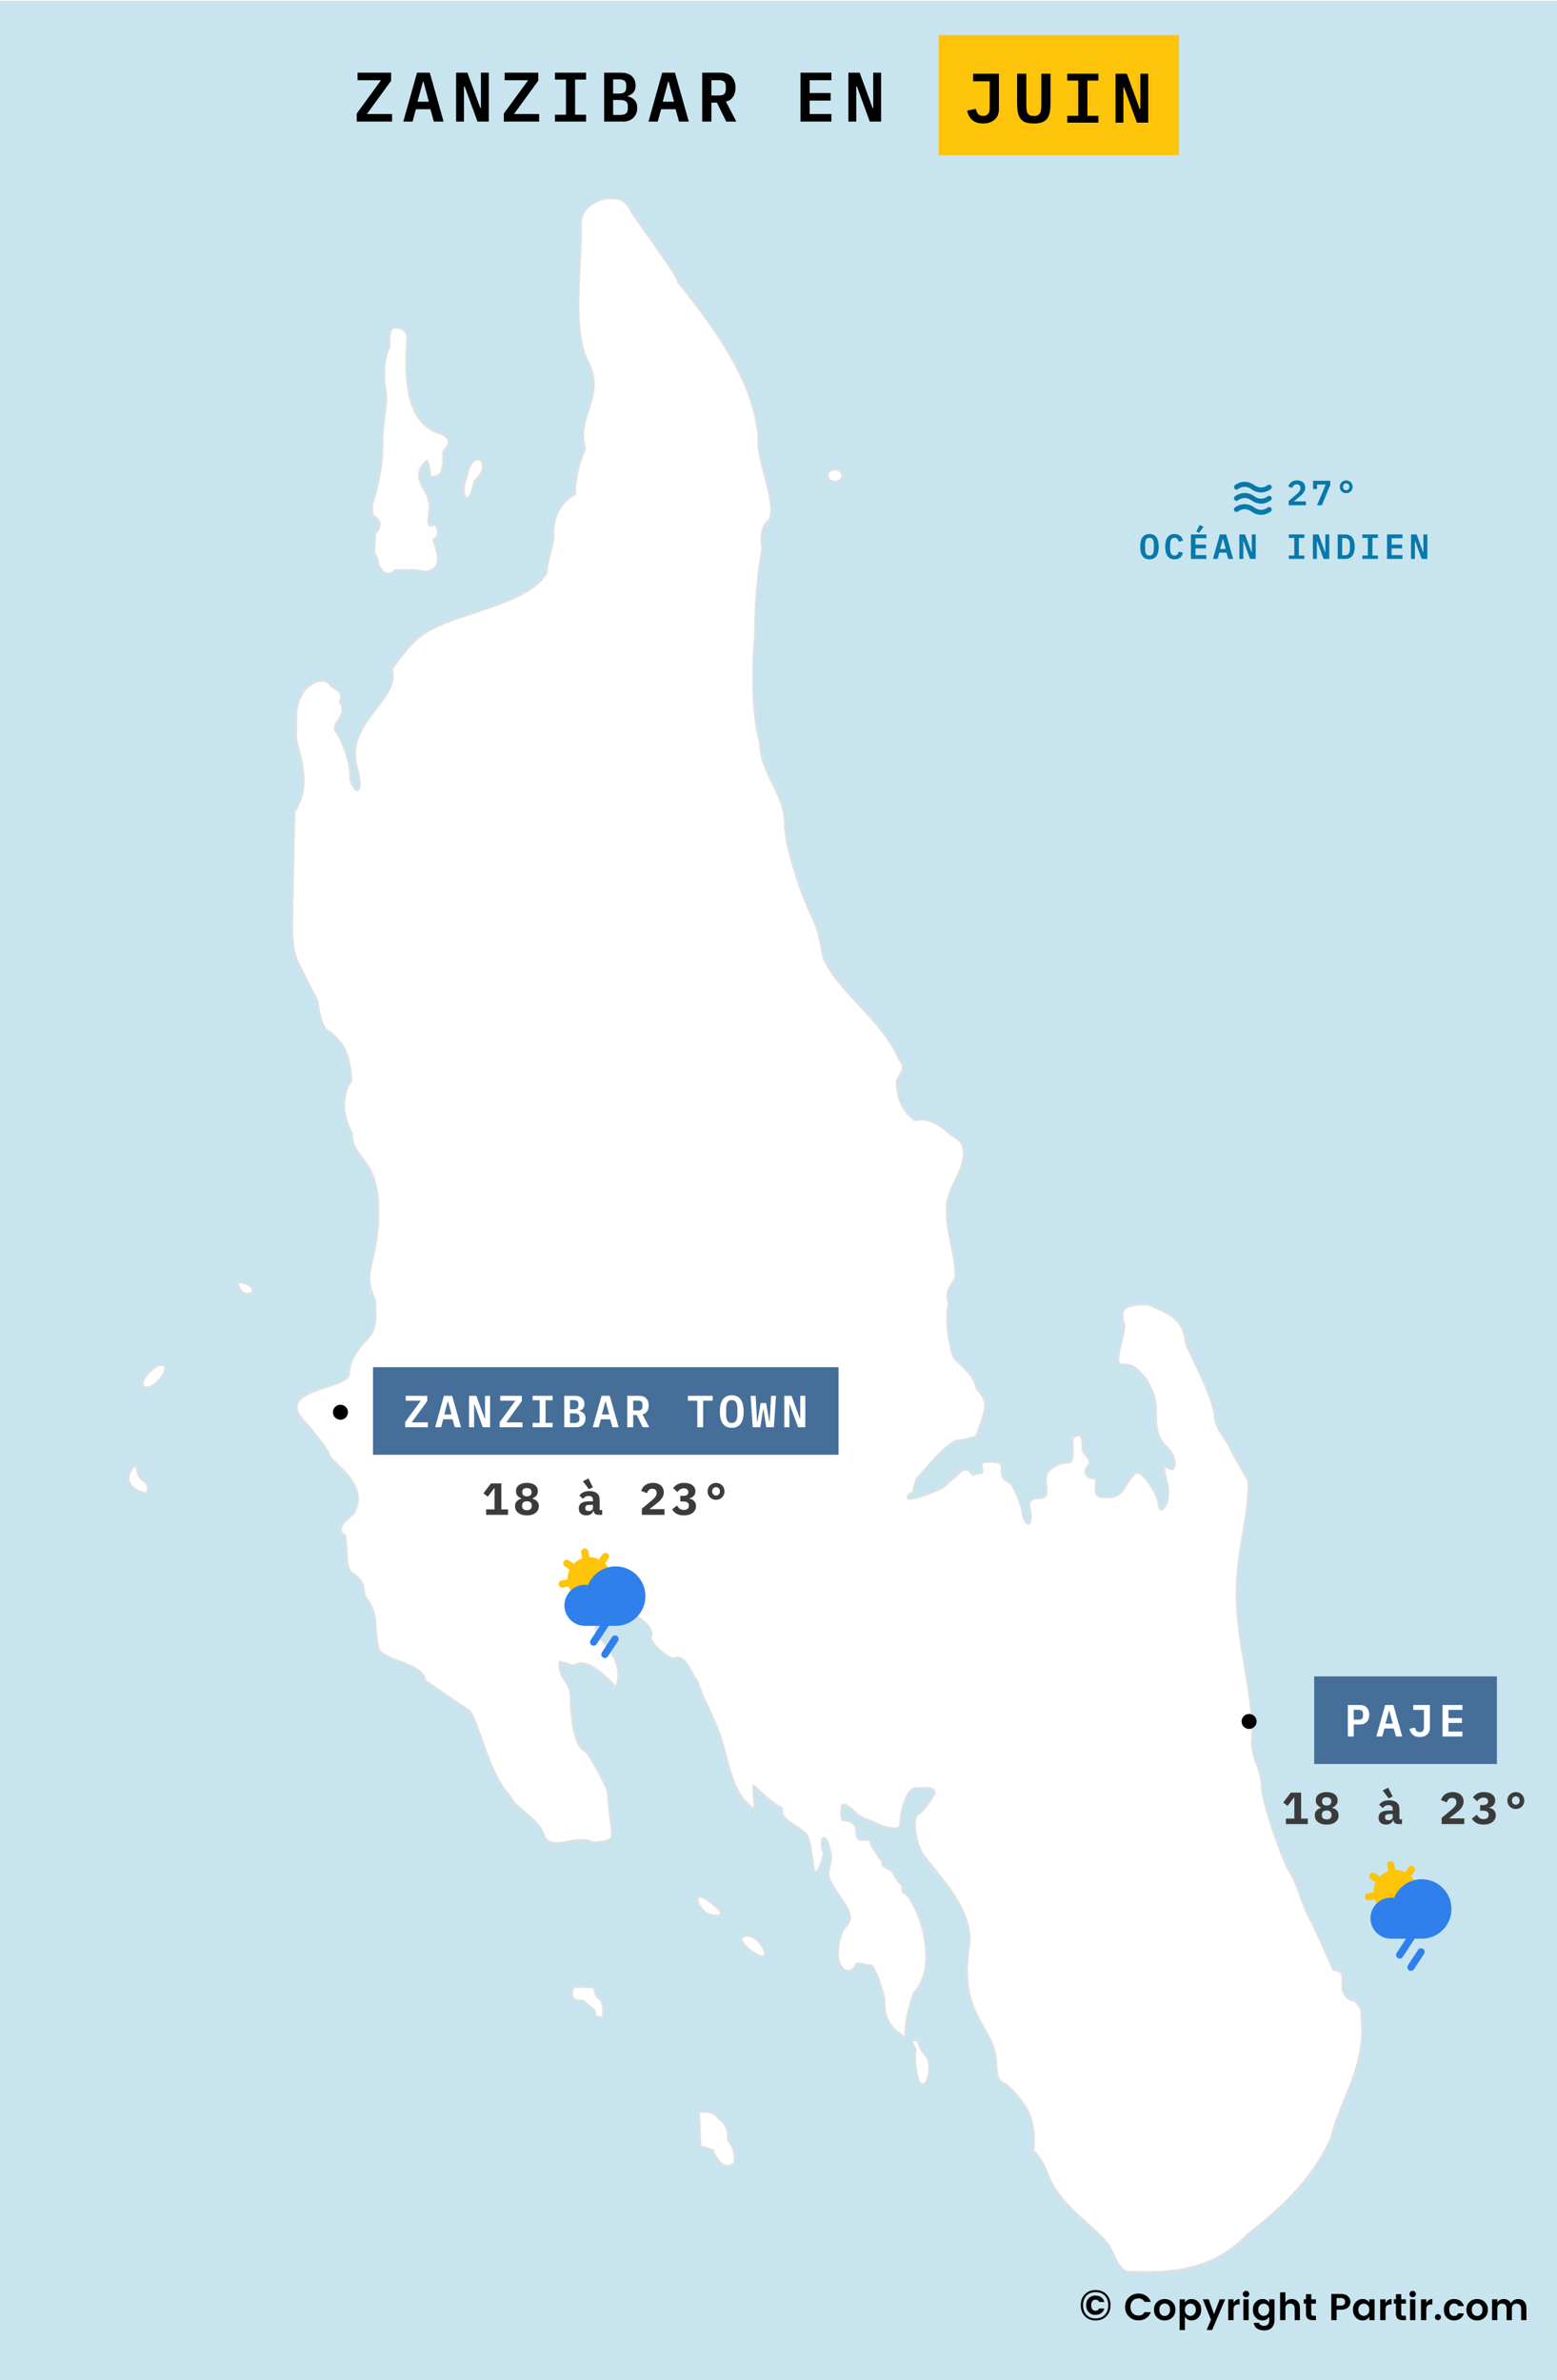 <svg width="622" height="951" viewBox="0 0 622 951" fill="none" xmlns="http://www.w3.org/2000/svg">
<rect x="0" y="0" width="622" height="951" fill="#333333" stroke="none"/>
<g clip-path="url(#clip0_3685_23368)">
<rect width="622" height="951" fill="white"/>
<g clip-path="url(#clip1_3685_23368)">
<path fill-rule="evenodd" clip-rule="evenodd" d="M-11 0.323H622V970.677H-11V0.323Z" fill="#C8E5EF"/>
<path fill-rule="evenodd" clip-rule="evenodd" d="M301.545 254.463C301.703 243.639 302.178 230.229 304.551 219.566C303.76 214.88 303.918 210.356 307.242 207.771C310.407 201.47 302.969 185.152 302.969 177.236C302.969 154.294 284.454 129.574 271.002 112.933C271.002 110.187 253.12 86.921 251.221 82.882C247.898 75.612 231.44 79.813 232.073 89.668C232.706 102.916 228.117 131.513 234.763 144.115C242.359 158.656 229.857 166.249 233.814 179.175C233.181 180.952 229.541 188.707 229.857 197.431C228.433 198.401 220.204 202.117 221.154 215.688C219.888 221.02 218.463 225.22 218.463 228.775C210.551 242.669 178.584 244.77 166.874 255.11C163.392 258.179 159.911 262.542 156.588 267.389C160.227 279.183 137.756 288.715 142.503 306.164C145.668 317.473 142.029 318.12 139.971 311.657C140.13 303.902 136.173 294.693 133.8 291.946C133.008 287.584 139.18 286.13 135.699 280.475C137.598 276.759 134.274 275.628 132.217 274.174C129.527 268.681 118.608 274.013 118.449 285.322L118.291 295.178C120.348 303.741 124.305 314.565 117.658 324.259L116.867 361.904C116.867 368.851 116.234 375.798 118.133 382.099C118.924 385.007 126.995 399.71 126.995 400.356C126.995 402.618 128.894 411.988 131.426 411.988C137.756 416.674 139.813 421.844 140.446 431.861C136.965 436.385 136.015 444.624 140.604 452.703C140.604 463.689 151.207 462.235 151.207 483.561C151.207 505.372 144.086 507.311 149.941 519.429C149.941 525.73 151.049 530.576 146.618 535.1C143.136 538.655 139.497 543.663 139.497 548.833C139.497 554.973 110.537 554.811 120.665 566.767C122.88 569.19 130.635 578.238 131.426 580.984C132.534 585.024 147.726 592.456 141.554 604.411C141.396 605.219 132.534 610.389 138.072 613.62L138.705 623.476C139.022 626.384 139.338 627.676 141.396 628.969C147.251 632.847 144.086 636.563 146.934 639.309C148.2 640.602 149.941 645.287 149.941 647.226C149.941 649.811 150.732 657.081 151.207 658.535C152.79 663.544 169.248 664.352 169.881 671.46L187.13 683.255C191.086 686.001 194.251 707.166 203.746 717.668C205.803 722.353 215.298 726.877 217.197 732.855C219.888 740.771 230.649 732.37 236.662 736.086C241.093 735.924 244.416 735.278 244.416 733.501C244.416 728.816 242.834 721.545 242.834 716.214C242.834 714.921 235.554 700.542 233.339 699.411C229.066 697.149 227.958 684.224 227.958 678.246C227.958 671.622 223.369 671.622 223.369 664.352C223.369 662.736 228.433 666.29 229.857 665.159C235.08 661.443 246.315 674.045 245.366 673.561C245.208 676.146 252.012 666.775 239.036 654.011C237.295 652.396 238.245 649.326 237.928 646.741C244.416 646.256 249.164 645.933 249.639 642.864C249.639 643.025 262.773 649.165 259.925 654.496C262.457 659.666 267.204 661.928 268.787 662.736C274.009 659.828 276.699 670.168 278.44 671.299C280.972 679.377 284.928 685.032 287.935 694.241C290.942 703.288 292.208 713.952 297.905 719.768C303.127 725.1 300.912 722.353 300.912 713.467C300.595 712.498 307.558 720.091 312.464 722.353C311.989 727.846 316.737 727.523 322.275 733.016C325.282 737.217 324.016 759.028 329.08 740.61C326.39 732.855 330.663 730.916 332.087 741.902C332.087 744.487 330.188 748.365 331.454 750.95C336.043 760.321 343.639 765.168 336.993 770.661C330.663 786.171 339.683 791.179 342.057 784.555C344.43 784.232 345.063 785.04 347.754 785.201C348.703 784.717 351.71 791.179 353.451 799.096C352.818 804.589 355.35 810.082 359.622 812.506C361.363 814.283 361.68 814.606 361.68 812.506C361.68 806.851 363.262 801.519 365.003 796.188C371.966 789.725 371.808 772.438 363.42 758.705C363.42 758.22 361.68 756.605 361.205 756.443C359.622 755.635 361.205 753.212 359.622 752.566C358.04 751.758 357.09 747.88 355.508 747.072C354.558 746.588 352.343 745.78 352.343 744.487C352.343 743.356 351.552 742.872 350.919 741.902C349.969 739.802 347.912 738.186 347.437 735.117C343.956 735.117 342.057 736.086 342.057 732.047C342.057 728.654 339.841 727.362 336.993 727.362C335.568 727.362 336.201 722.676 336.201 722.191C336.201 718.799 341.265 723.646 341.582 723.969C344.114 726.554 346.646 726.877 349.653 728.331C350.76 728.816 359.622 732.855 359.622 728.654C359.622 724.292 361.996 714.436 365.794 714.436C367.535 714.436 374.814 713.305 373.074 717.183C372.282 718.799 368.326 724.292 366.744 724.938C364.212 726.231 366.269 736.732 367.377 737.863C367.377 742.71 389.848 760.159 387.158 777.608C382.885 805.074 396.653 809.113 397.919 823.007C398.394 827.208 397.761 831.893 401.875 832.701C408.996 839.164 414.535 846.434 412.794 859.198C416.276 862.591 417.7 866.468 419.124 870.023C423.872 881.171 435.899 888.602 442.071 895.873C445.077 899.427 446.502 907.505 451.091 907.667C463.434 907.99 483.057 908.96 498.249 892.803C511.384 882.625 524.361 870.83 531.798 854.028C534.489 841.426 544.3 827.693 544.142 810.729C544.142 808.79 543.825 806.205 543.825 803.943C543.825 802.65 541.926 799.904 540.977 799.419C538.445 799.419 536.229 796.511 536.229 794.249C536.229 792.633 536.546 789.725 535.913 788.433C535.596 787.786 533.697 787.14 532.748 787.14C532.431 787.14 524.994 769.53 523.411 766.945C520.246 761.775 518.347 752.727 515.499 748.526C512.017 743.033 503.946 719.445 503.946 713.305C503.946 706.035 499.041 701.834 500.307 693.756C500.307 673.722 493.977 656.92 493.977 636.724C493.977 618.952 498.724 608.289 498.724 592.132C499.041 592.132 492.711 581.469 491.445 578.723C489.229 574.037 485.115 570.644 485.115 564.505C482.583 553.842 476.727 544.309 473.721 536.716C472.771 526.699 467.074 524.922 458.687 521.206C449.983 521.206 446.818 522.337 449.192 529.284C449.983 531.384 444.444 545.117 447.926 545.117C453.306 545.117 453.939 546.733 456.788 549.641C459.003 551.903 461.852 558.366 461.852 562.243C461.852 570.967 461.852 573.876 466.758 578.723C470.397 582.439 470.081 588.74 466.758 586.639C463.751 584.7 465.808 589.224 465.808 590.517L466.441 593.102C468.024 601.503 462.801 606.673 462.801 600.534C462.801 598.272 456.155 585.993 453.306 588.901C448.242 594.071 449.508 598.272 441.912 598.272C436.532 598.272 437.798 596.333 437.798 590.84C434 590.84 432.101 588.255 434.633 585.67C436.848 583.408 432.417 580.984 432.417 579.046C432.417 578.076 432.417 573.553 431.468 573.553C427.353 573.553 428.619 576.138 428.619 579.046C428.619 586.962 426.72 583.085 422.289 585.347C415.959 588.578 418.175 591.486 418.175 595.687C418.175 599.887 415.01 597.949 412.794 598.918C409.946 600.211 411.845 602.149 411.845 606.027C411.845 611.843 408.363 607.643 408.363 603.765C408.363 602.472 404.882 593.102 403.299 592.456C396.178 588.901 404.565 584.054 395.545 584.054C389.215 584.054 393.963 586.639 392.064 588.578C392.064 588.578 389.215 588.901 388.899 589.224C388.266 589.87 386.683 585.024 383.518 588.255C381.936 589.87 378.771 592.456 377.505 593.748C375.922 595.364 362.629 600.211 362.629 598.595C362.629 595.687 364.845 597.302 364.845 595.364C364.845 594.717 366.111 590.84 366.111 590.84C369.276 587.609 378.771 575.491 382.885 575.491C384.151 575.491 388.266 574.522 389.848 573.876C394.912 560.951 394.437 559.82 389.848 554.488C389.532 550.61 386.208 547.541 381.303 542.855C379.245 539.624 377.188 525.083 379.087 521.044C377.03 515.874 380.353 513.289 381.619 510.381C381.936 501.657 378.138 493.417 378.138 483.077C378.138 474.514 384.942 469.021 384.942 460.458C384.942 455.449 381.619 454.964 378.612 452.379C374.814 448.987 369.75 446.24 365.794 447.694C361.205 445.109 358.198 439.293 358.198 431.861C359.622 428.791 362.313 426.691 359.148 423.298C353.134 408.111 333.828 395.347 328.764 382.261C327.498 375.637 327.339 372.567 324.174 365.781C320.218 357.864 313.572 338.477 313.572 329.429C313.572 316.827 303.602 309.234 303.602 296.632C301.545 290.492 299.804 274.821 301.545 254.463Z" fill="white" stroke="#E0E0E0" stroke-width="0.7"/>
<path fill-rule="evenodd" clip-rule="evenodd" d="M279.23 843.849C279.547 848.373 279.705 852.897 279.863 857.42C281.604 857.905 283.345 858.551 284.927 859.036C285.244 860.652 286.193 862.267 287.934 864.045C289.675 865.822 291.574 865.822 293.315 864.045C293.948 860.975 292.998 857.905 290.624 854.835C291.257 851.604 290.15 848.858 287.143 846.434C284.927 843.688 282.237 843.526 279.23 843.849Z" fill="white" stroke="#E0E0E0" stroke-width="0.7"/>
<path fill-rule="evenodd" clip-rule="evenodd" d="M235.078 801.196C235.236 801.196 237.452 803.135 237.452 803.135C237.452 803.943 237.926 803.943 237.926 805.074C237.926 805.558 239.351 805.882 239.825 805.882C240.933 805.882 240.933 805.882 240.933 804.751C240.933 803.943 240.933 801.196 240.617 800.873C240.458 800.55 240.458 799.742 240.142 799.419C239.034 798.45 237.452 796.995 237.452 794.734C237.452 793.926 234.445 793.926 233.337 793.926C232.388 793.926 230.647 793.926 229.697 793.926C228.273 793.926 228.273 798.611 229.381 798.611L230.489 799.257C230.647 799.257 232.388 799.257 232.546 799.257C233.179 799.419 234.287 800.065 235.078 801.196Z" fill="white" stroke="#E0E0E0" stroke-width="0.7"/>
<path fill-rule="evenodd" clip-rule="evenodd" d="M296.324 774.377C300.913 770.499 307.243 780.354 305.186 781.324C303.92 783.101 295.216 776.315 296.324 774.377Z" fill="white" stroke="#E0E0E0" stroke-width="0.7"/>
<path fill-rule="evenodd" clip-rule="evenodd" d="M287.933 764.521C287.616 765.814 283.66 765.491 281.445 763.714C279.387 761.775 278.121 759.513 279.071 758.059C280.337 756.443 288.882 763.875 287.933 764.521Z" fill="white" stroke="#E0E0E0" stroke-width="0.7"/>
<path fill-rule="evenodd" clip-rule="evenodd" d="M162.602 136.522C160.703 164.149 167.982 171.096 177.003 173.681C180.484 175.943 179.06 178.205 177.003 180.305C177.477 190.161 174.945 190.807 171.939 190.322C171.78 187.414 171.306 185.314 170.514 184.021C166.558 187.253 166.4 191.292 169.723 196.139C171.622 199.532 172.097 203.086 171.147 206.479C170.673 210.033 171.622 211.003 173.996 209.387C174.629 211.487 176.211 213.588 173.046 215.688C173.363 216.657 173.679 217.627 173.996 218.596C176.37 226.028 173.521 227.644 170.04 228.452C167.982 228.128 165.767 227.482 163.551 227.805C161.652 227.805 159.753 227.805 157.854 227.805C154.689 230.713 152.79 228.452 151.05 225.543C151.208 224.089 150.733 222.635 149.625 221.181C149.625 218.435 149.784 215.688 149.942 213.103C152.632 210.356 152.316 208.094 149.151 205.994C148.518 204.055 148.518 202.117 149.151 200.178C151.841 191.615 153.107 183.052 152.79 174.489C153.107 171.743 153.265 168.996 153.582 166.411C154.531 160.756 154.531 156.232 153.582 152.84C153.265 147.185 153.74 142.176 155.639 138.783C155.639 137.329 155.639 135.875 155.639 134.421C156.114 132.644 155.955 130.382 158.646 131.028C162.602 131.513 162.76 133.937 162.602 136.522Z" fill="white" stroke="#E0E0E0" stroke-width="0.7"/>
<path fill-rule="evenodd" clip-rule="evenodd" d="M367.06 831.409C368.168 833.347 369.276 833.186 370.383 831.086C371.491 828.016 371.491 825.108 370.383 822.038C368.326 819.938 367.06 817.676 366.744 815.575C364.053 814.283 363.737 815.252 365.794 818.645C365.319 822.846 365.794 827.208 367.06 831.409Z" fill="white" stroke="#E0E0E0" stroke-width="0.7"/>
<path fill-rule="evenodd" clip-rule="evenodd" d="M65.434 545.602C67.966 547.379 60.212 556.75 57.205 553.68C55.781 551.257 62.586 544.148 65.434 545.602Z" fill="white" stroke="#E0E0E0" stroke-width="0.7"/>
<path fill-rule="evenodd" clip-rule="evenodd" d="M58.472 596.656C59.738 594.717 59.105 592.779 56.415 591.001C55.307 590.194 54.674 588.416 54.516 585.347C50.401 587.932 49.136 594.717 58.472 596.656Z" fill="white" stroke="#E0E0E0" stroke-width="0.7"/>
<path fill-rule="evenodd" clip-rule="evenodd" d="M100.883 516.359C97.876 517.651 95.819 516.359 95.027 512.32C98.984 512.643 101.041 513.935 100.883 516.359Z" fill="white" stroke="#E0E0E0" stroke-width="0.7"/>
<path fill-rule="evenodd" clip-rule="evenodd" d="M186.495 190.807C185.07 193.554 184.912 196.3 186.02 199.208C186.969 198.562 187.761 199.693 189.66 191.938C192.825 189.192 193.616 186.606 192.033 183.86C189.343 182.891 187.444 185.152 186.495 190.807Z" fill="white" stroke="#E0E0E0" stroke-width="0.7"/>
<path d="M333.513 192.423C335.086 192.423 336.361 191.338 336.361 189.999C336.361 188.661 335.086 187.576 333.513 187.576C331.939 187.576 330.664 188.661 330.664 189.999C330.664 191.338 331.939 192.423 333.513 192.423Z" fill="white" stroke="#E0E0E0" stroke-width="0.7"/>
<path d="M437.698 914.964C439.466 914.964 440.9 915.531 441.999 916.664C443.098 917.797 443.648 919.259 443.648 921.05C443.648 922.829 443.093 924.291 441.982 925.436C440.883 926.569 439.455 927.136 437.698 927.136C435.941 927.136 434.508 926.569 433.397 925.436C432.298 924.291 431.748 922.829 431.748 921.05C431.748 919.259 432.298 917.797 433.397 916.664C434.508 915.531 435.941 914.964 437.698 914.964ZM437.698 915.814C436.157 915.814 434.933 916.29 434.026 917.242C433.131 918.183 432.683 919.452 432.683 921.05C432.683 922.637 433.131 923.912 434.026 924.875C434.933 925.827 436.157 926.303 437.698 926.303C439.239 926.303 440.463 925.827 441.37 924.875C442.277 923.912 442.73 922.637 442.73 921.05C442.73 919.452 442.277 918.183 441.37 917.242C440.463 916.29 439.239 915.814 437.698 915.814ZM441.166 922.359C440.951 923.13 440.526 923.747 439.891 924.212C439.268 924.677 438.463 924.909 437.477 924.909C436.502 924.909 435.664 924.558 434.961 923.855C434.258 923.141 433.907 922.2 433.907 921.033C433.907 919.866 434.253 918.931 434.944 918.228C435.647 917.525 436.491 917.174 437.477 917.174C438.474 917.174 439.285 917.401 439.908 917.854C440.531 918.296 440.951 918.919 441.166 919.724H439.075C438.848 919.123 438.367 918.823 437.63 918.823C437.097 918.823 436.678 919.021 436.372 919.418C436.066 919.803 435.913 920.342 435.913 921.033C435.913 921.724 436.066 922.268 436.372 922.665C436.678 923.062 437.097 923.26 437.63 923.26C438.321 923.26 438.803 922.96 439.075 922.359H441.166ZM450.996 925.575C449.966 924.565 449.451 923.285 449.451 921.735C449.451 920.185 449.966 918.905 450.996 917.895C452.036 916.885 453.306 916.38 454.806 916.38C455.946 916.38 456.956 916.67 457.836 917.25C458.726 917.83 459.361 918.645 459.741 919.695H457.206C456.736 918.775 455.936 918.315 454.806 918.315C453.856 918.315 453.081 918.63 452.481 919.26C451.891 919.88 451.596 920.71 451.596 921.75C451.596 922.78 451.891 923.61 452.481 924.24C453.081 924.86 453.856 925.17 454.806 925.17C455.926 925.17 456.726 924.71 457.206 923.79H459.741C459.361 924.84 458.726 925.655 457.836 926.235C456.956 926.805 455.946 927.09 454.806 927.09C453.296 927.09 452.026 926.585 450.996 925.575ZM465.254 925.335C465.844 925.335 466.349 925.12 466.769 924.69C467.199 924.25 467.414 923.635 467.414 922.845C467.414 922.045 467.204 921.43 466.784 921C466.364 920.57 465.854 920.355 465.254 920.355C464.664 920.355 464.164 920.57 463.754 921C463.344 921.43 463.139 922.045 463.139 922.845C463.139 923.645 463.344 924.26 463.754 924.69C464.164 925.12 464.664 925.335 465.254 925.335ZM462.209 925.935C461.399 925.145 460.994 924.11 460.994 922.83C460.994 921.55 461.404 920.52 462.224 919.74C463.044 918.96 464.059 918.57 465.269 918.57C466.489 918.57 467.509 918.96 468.329 919.74C469.149 920.52 469.559 921.55 469.559 922.83C469.559 924.11 469.144 925.145 468.314 925.935C467.494 926.725 466.474 927.12 465.254 927.12C464.034 927.12 463.019 926.725 462.209 925.935ZM477.067 924.63C477.507 924.19 477.727 923.59 477.727 922.83C477.727 922.07 477.507 921.475 477.067 921.045C476.637 920.615 476.127 920.4 475.537 920.4C474.947 920.4 474.432 920.62 473.992 921.06C473.562 921.49 473.347 922.085 473.347 922.845C473.347 923.605 473.562 924.205 473.992 924.645C474.432 925.075 474.947 925.29 475.537 925.29C476.127 925.29 476.637 925.07 477.067 924.63ZM473.347 919.98C473.937 919.04 474.802 918.57 475.942 918.57C477.082 918.57 478.022 918.97 478.762 919.77C479.502 920.56 479.872 921.585 479.872 922.845C479.872 924.095 479.502 925.12 478.762 925.92C478.022 926.72 477.087 927.12 475.957 927.12C474.837 927.12 473.967 926.615 473.347 925.605V930.96H471.232V918.69H473.347V919.98ZM483.765 926.85L480.51 918.69H482.88L484.995 924.6L487.23 918.69H489.435L484.245 930.93H482.04L483.765 926.85ZM492.786 918.69V920.16C493.346 919.1 494.156 918.57 495.216 918.57V920.73H494.691C494.061 920.73 493.586 920.89 493.266 921.21C492.946 921.52 492.786 922.06 492.786 922.83V927H490.671V918.69H492.786ZM499.061 916.575C499.061 916.935 498.936 917.24 498.686 917.49C498.436 917.74 498.131 917.865 497.771 917.865C497.421 917.865 497.121 917.74 496.871 917.49C496.621 917.24 496.496 916.935 496.496 916.575C496.496 916.215 496.621 915.91 496.871 915.66C497.121 915.41 497.421 915.285 497.771 915.285C498.131 915.285 498.436 915.41 498.686 915.66C498.936 915.91 499.061 916.215 499.061 916.575ZM496.721 927V918.69H498.836V927H496.721ZM501.611 925.92C500.871 925.11 500.501 924.08 500.501 922.83C500.501 921.58 500.871 920.56 501.611 919.77C502.351 918.97 503.291 918.57 504.431 918.57C505.571 918.57 506.441 919.04 507.041 919.98V918.69H509.141V927.06C509.141 928.25 508.791 929.22 508.091 929.97C507.391 930.73 506.406 931.11 505.136 931.11C503.876 931.11 502.871 930.845 502.121 930.315C501.381 929.795 500.961 929.05 500.861 928.08H502.931C503.061 928.45 503.311 928.74 503.681 928.95C504.051 929.17 504.516 929.28 505.076 929.28C505.636 929.28 506.101 929.095 506.471 928.725C506.851 928.355 507.041 927.8 507.041 927.06V925.605C506.411 926.615 505.536 927.12 504.416 927.12C503.296 927.12 502.361 926.72 501.611 925.92ZM506.381 924.645C506.821 924.205 507.041 923.605 507.041 922.845C507.041 922.085 506.821 921.49 506.381 921.06C505.941 920.62 505.426 920.4 504.836 920.4C504.246 920.4 503.731 920.615 503.291 921.045C502.861 921.475 502.646 922.07 502.646 922.83C502.646 923.59 502.866 924.19 503.306 924.63C503.746 925.07 504.256 925.29 504.836 925.29C505.426 925.29 505.941 925.075 506.381 924.645ZM513.499 915.9V919.935C514.029 919.025 514.889 918.57 516.079 918.57C517.029 918.57 517.804 918.885 518.404 919.515C519.004 920.135 519.304 921 519.304 922.11V927H517.204V922.41C517.204 921.76 517.039 921.265 516.709 920.925C516.379 920.575 515.929 920.4 515.359 920.4C514.789 920.4 514.334 920.575 513.994 920.925C513.664 921.265 513.499 921.76 513.499 922.41V927H511.384V915.9H513.499ZM524.702 925.23H525.707V927H524.372C523.522 927 522.867 926.805 522.407 926.415C521.947 926.025 521.717 925.38 521.717 924.48V920.415H520.832V918.69H521.717V916.635H523.832V918.69H525.692V920.415H523.832V924.48C523.832 924.75 523.897 924.945 524.027 925.065C524.157 925.175 524.382 925.23 524.702 925.23ZM538.688 921.75C538.418 922.08 538.023 922.345 537.503 922.545C536.993 922.735 536.393 922.83 535.703 922.83H533.963V927H531.848V916.53H535.703C536.913 916.53 537.843 916.835 538.493 917.445C539.153 918.045 539.483 918.755 539.483 919.575C539.483 920.395 539.218 921.12 538.688 921.75ZM533.963 921.21H535.703C536.233 921.21 536.638 921.075 536.918 920.805C537.198 920.525 537.338 920.15 537.338 919.68C537.338 919.21 537.198 918.84 536.918 918.57C536.638 918.29 536.233 918.15 535.703 918.15H533.963V921.21ZM546.371 924.645C546.811 924.205 547.031 923.605 547.031 922.845C547.031 922.085 546.811 921.49 546.371 921.06C545.931 920.62 545.416 920.4 544.826 920.4C544.236 920.4 543.721 920.615 543.281 921.045C542.851 921.475 542.636 922.07 542.636 922.83C542.636 923.59 542.856 924.19 543.296 924.63C543.736 925.07 544.246 925.29 544.826 925.29C545.416 925.29 545.931 925.075 546.371 924.645ZM541.601 925.92C540.861 925.11 540.491 924.08 540.491 922.83C540.491 921.58 540.861 920.56 541.601 919.77C542.341 918.97 543.281 918.57 544.421 918.57C545.561 918.57 546.431 919.04 547.031 919.98V918.69H549.131V927H547.031V925.605C546.401 926.615 545.526 927.12 544.406 927.12C543.286 927.12 542.351 926.72 541.601 925.92ZM553.489 918.69V920.16C554.049 919.1 554.859 918.57 555.919 918.57V920.73H555.394C554.764 920.73 554.289 920.89 553.969 921.21C553.649 921.52 553.489 922.06 553.489 922.83V927H551.374V918.69H553.489ZM560.649 925.23H561.654V927H560.319C559.469 927 558.814 926.805 558.354 926.415C557.894 926.025 557.664 925.38 557.664 924.48V920.415H556.779V918.69H557.664V916.635H559.779V918.69H561.639V920.415H559.779V924.48C559.779 924.75 559.844 924.945 559.974 925.065C560.104 925.175 560.329 925.23 560.649 925.23ZM565.638 916.575C565.638 916.935 565.513 917.24 565.263 917.49C565.013 917.74 564.708 917.865 564.348 917.865C563.998 917.865 563.698 917.74 563.448 917.49C563.198 917.24 563.073 916.935 563.073 916.575C563.073 916.215 563.198 915.91 563.448 915.66C563.698 915.41 563.998 915.285 564.348 915.285C564.708 915.285 565.013 915.41 565.263 915.66C565.513 915.91 565.638 916.215 565.638 916.575ZM563.298 927V918.69H565.413V927H563.298ZM569.778 918.69V920.16C570.338 919.1 571.148 918.57 572.208 918.57V920.73H571.683C571.053 920.73 570.578 920.89 570.258 921.21C569.938 921.52 569.778 922.06 569.778 922.83V927H567.663V918.69H569.778ZM575.633 925.8C575.633 926.14 575.513 926.425 575.273 926.655C575.043 926.885 574.758 927 574.418 927C574.088 927 573.808 926.885 573.578 926.655C573.348 926.425 573.233 926.14 573.233 925.8C573.233 925.46 573.348 925.175 573.578 924.945C573.808 924.715 574.088 924.6 574.418 924.6C574.758 924.6 575.043 924.715 575.273 924.945C575.513 925.175 575.633 925.46 575.633 925.8ZM577.945 925.95C577.185 925.17 576.805 924.135 576.805 922.845C576.805 921.555 577.185 920.52 577.945 919.74C578.705 918.96 579.69 918.57 580.9 918.57C581.91 918.57 582.755 918.815 583.435 919.305C584.115 919.795 584.57 920.49 584.8 921.39H582.52C582.25 920.7 581.71 920.355 580.9 920.355C580.29 920.355 579.81 920.58 579.46 921.03C579.12 921.47 578.95 922.075 578.95 922.845C578.95 923.615 579.12 924.225 579.46 924.675C579.81 925.115 580.29 925.335 580.9 925.335C581.7 925.335 582.24 924.985 582.52 924.285H584.8C584.56 925.155 584.095 925.845 583.405 926.355C582.725 926.865 581.89 927.12 580.9 927.12C579.69 927.12 578.705 926.73 577.945 925.95ZM590.074 925.335C590.664 925.335 591.169 925.12 591.589 924.69C592.019 924.25 592.234 923.635 592.234 922.845C592.234 922.045 592.024 921.43 591.604 921C591.184 920.57 590.674 920.355 590.074 920.355C589.484 920.355 588.984 920.57 588.574 921C588.164 921.43 587.959 922.045 587.959 922.845C587.959 923.645 588.164 924.26 588.574 924.69C588.984 925.12 589.484 925.335 590.074 925.335ZM587.029 925.935C586.219 925.145 585.814 924.11 585.814 922.83C585.814 921.55 586.224 920.52 587.044 919.74C587.864 918.96 588.879 918.57 590.089 918.57C591.309 918.57 592.329 918.96 593.149 919.74C593.969 920.52 594.379 921.55 594.379 922.83C594.379 924.11 593.964 925.145 593.134 925.935C592.314 926.725 591.294 927.12 590.074 927.12C588.854 927.12 587.839 926.725 587.029 925.935ZM598.167 918.69V919.935C598.697 919.025 599.557 918.57 600.747 918.57C601.377 918.57 601.937 918.715 602.427 919.005C602.927 919.295 603.312 919.71 603.582 920.25C603.872 919.73 604.267 919.32 604.767 919.02C605.277 918.72 605.847 918.57 606.477 918.57C607.467 918.57 608.262 918.88 608.862 919.5C609.472 920.12 609.777 920.99 609.777 922.11V927H607.677V922.41C607.677 921.76 607.512 921.265 607.182 920.925C606.852 920.575 606.402 920.4 605.832 920.4C605.262 920.4 604.807 920.575 604.467 920.925C604.137 921.265 603.972 921.76 603.972 922.41V927H601.872V922.41C601.872 921.76 601.707 921.265 601.377 920.925C601.047 920.575 600.597 920.4 600.027 920.4C599.457 920.4 599.002 920.575 598.662 920.925C598.332 921.265 598.167 921.76 598.167 922.41V927H596.052V918.69H598.167Z" fill="black"/>
<path d="M156.616 48.589H142.504V45.369L152.22 32.069H142.84V29.045H156.252V32.265L146.564 45.565H156.616V48.589ZM173.321 48.589L171.949 43.633H166.153L164.809 48.589H161.113L166.601 29.045H171.697L177.213 48.589H173.321ZM169.177 32.657H168.953L166.797 40.637H171.333L169.177 32.657ZM185.63 34.561H185.35V48.589H182.214V29.045H186.722L191.846 43.073H192.126V29.045H195.262V48.589H190.754L185.63 34.561ZM215.383 48.589H201.271V45.369L210.987 32.069H201.607V29.045H215.019V32.265L205.331 45.565H215.383V48.589ZM221.7 48.589V45.845H226.096V31.789H221.7V29.045H234.132V31.789H229.736V45.845H234.132V48.589H221.7ZM241.345 29.045H248.149C249.997 29.045 251.416 29.512 252.405 30.445C253.413 31.36 253.917 32.61 253.917 34.197C253.917 35.317 253.637 36.213 253.077 36.885C252.536 37.557 251.761 38.042 250.753 38.341V38.481C251.929 38.761 252.853 39.274 253.525 40.021C254.216 40.749 254.561 41.785 254.561 43.129C254.561 43.95 254.421 44.697 254.141 45.369C253.88 46.022 253.497 46.592 252.993 47.077C252.508 47.562 251.911 47.935 251.201 48.197C250.511 48.458 249.727 48.589 248.849 48.589H241.345V29.045ZM247.729 45.929C248.756 45.929 249.521 45.742 250.025 45.369C250.548 44.977 250.809 44.314 250.809 43.381V42.457C250.809 41.542 250.548 40.898 250.025 40.525C249.521 40.133 248.756 39.937 247.729 39.937H244.929V45.929H247.729ZM247.253 37.389C248.243 37.389 248.971 37.212 249.437 36.857C249.923 36.502 250.165 35.886 250.165 35.009V34.085C250.165 33.208 249.923 32.592 249.437 32.237C248.971 31.882 248.243 31.705 247.253 31.705H244.929V37.389H247.253ZM271.267 48.589L269.895 43.633H264.099L262.755 48.589H259.059L264.547 29.045H269.643L275.159 48.589H271.267ZM267.123 32.657H266.899L264.743 40.637H269.279L267.123 32.657ZM284.192 48.589H280.524V29.045H287.944C289.848 29.045 291.304 29.586 292.312 30.669C293.32 31.752 293.824 33.226 293.824 35.093C293.824 36.53 293.488 37.743 292.816 38.733C292.162 39.703 291.22 40.319 289.988 40.581L294.16 48.589H290.128L286.404 41.001H284.192V48.589ZM287.188 38.145C288.177 38.145 288.886 37.949 289.316 37.557C289.745 37.146 289.96 36.502 289.96 35.625V34.561C289.96 33.684 289.745 33.049 289.316 32.657C288.886 32.246 288.177 32.041 287.188 32.041H284.192V38.145H287.188ZM319.786 48.589V29.045H332.134V32.069H323.454V37.165H331.826V40.189H323.454V45.565H332.134V48.589H319.786ZM342.343 34.561H342.063V48.589H338.927V29.045H343.435L348.559 43.073H348.839V29.045H351.975V48.589H347.467L342.343 34.561Z" fill="black"/>
<rect width="96" height="48" transform="translate(375 14)" fill="#FEC40A"/>
<path d="M399.056 29.456V43.652C399.056 44.529 398.907 45.323 398.608 46.032C398.309 46.723 397.88 47.311 397.32 47.796C396.779 48.281 396.116 48.664 395.332 48.944C394.567 49.205 393.708 49.336 392.756 49.336C390.908 49.336 389.452 48.869 388.388 47.936C387.343 47.003 386.671 45.761 386.372 44.212L389.816 43.484C389.984 44.305 390.283 44.987 390.712 45.528C391.16 46.051 391.841 46.312 392.756 46.312C393.596 46.312 394.24 46.069 394.688 45.584C395.136 45.08 395.36 44.296 395.36 43.232V32.48H388.752V29.456H399.056ZM409.993 29.456V41.636C409.993 42.364 410.012 43.017 410.049 43.596C410.105 44.175 410.226 44.669 410.413 45.08C410.618 45.472 410.917 45.78 411.309 46.004C411.72 46.228 412.28 46.34 412.989 46.34C413.698 46.34 414.249 46.228 414.641 46.004C415.052 45.78 415.35 45.472 415.537 45.08C415.742 44.669 415.864 44.175 415.901 43.596C415.957 43.017 415.985 42.364 415.985 41.636V29.456H419.653V41.076C419.653 42.457 419.569 43.661 419.401 44.688C419.233 45.715 418.906 46.573 418.421 47.264C417.936 47.955 417.254 48.477 416.377 48.832C415.518 49.168 414.389 49.336 412.989 49.336C411.589 49.336 410.45 49.168 409.573 48.832C408.714 48.477 408.042 47.955 407.557 47.264C407.072 46.573 406.745 45.715 406.577 44.688C406.409 43.661 406.325 42.457 406.325 41.076V29.456H409.993ZM426.362 49V46.256H430.758V32.2H426.362V29.456H438.794V32.2H434.398V46.256H438.794V49H426.362ZM449.059 34.972H448.779V49H445.643V29.456H450.151L455.275 43.484H455.555V29.456H458.691V49H454.183L449.059 34.972Z" fill="black"/>
<path d="M459.2 223.479C458.565 223.479 458.015 223.367 457.548 223.143C457.081 222.91 456.694 222.579 456.386 222.149C456.087 221.72 455.863 221.193 455.714 220.567C455.574 219.942 455.504 219.228 455.504 218.425C455.504 217.632 455.574 216.923 455.714 216.297C455.863 215.663 456.087 215.131 456.386 214.701C456.694 214.272 457.081 213.945 457.548 213.721C458.015 213.488 458.565 213.371 459.2 213.371C460.469 213.371 461.403 213.815 462 214.701C462.597 215.588 462.896 216.829 462.896 218.425C462.896 220.021 462.597 221.263 462 222.149C461.403 223.036 460.469 223.479 459.2 223.479ZM459.2 221.981C459.527 221.981 459.802 221.921 460.026 221.799C460.25 221.669 460.427 221.487 460.558 221.253C460.698 221.02 460.796 220.735 460.852 220.399C460.917 220.054 460.95 219.671 460.95 219.251V217.585C460.95 216.745 460.819 216.083 460.558 215.597C460.306 215.112 459.853 214.869 459.2 214.869C458.547 214.869 458.089 215.112 457.828 215.597C457.576 216.083 457.45 216.745 457.45 217.585V219.265C457.45 220.105 457.576 220.768 457.828 221.253C458.089 221.739 458.547 221.981 459.2 221.981ZM469.247 223.479C467.968 223.479 467.021 223.041 466.405 222.163C465.798 221.286 465.495 220.04 465.495 218.425C465.495 216.82 465.798 215.579 466.405 214.701C467.021 213.815 467.968 213.371 469.247 213.371C469.732 213.371 470.157 213.437 470.521 213.567C470.894 213.698 471.216 213.88 471.487 214.113C471.757 214.337 471.981 214.613 472.159 214.939C472.336 215.257 472.476 215.607 472.579 215.989L470.899 216.465C470.833 216.241 470.759 216.031 470.675 215.835C470.591 215.639 470.483 215.471 470.353 215.331C470.231 215.182 470.077 215.07 469.891 214.995C469.704 214.911 469.48 214.869 469.219 214.869C468.584 214.869 468.127 215.112 467.847 215.597C467.576 216.083 467.441 216.745 467.441 217.585V219.265C467.441 220.105 467.576 220.768 467.847 221.253C468.127 221.739 468.584 221.981 469.219 221.981C469.48 221.981 469.704 221.944 469.891 221.869C470.077 221.785 470.231 221.673 470.353 221.533C470.483 221.384 470.591 221.211 470.675 221.015C470.759 220.819 470.833 220.609 470.899 220.385L472.579 220.861C472.476 221.244 472.336 221.599 472.159 221.925C471.981 222.243 471.757 222.518 471.487 222.751C471.216 222.975 470.894 223.153 470.521 223.283C470.157 223.414 469.732 223.479 469.247 223.479ZM475.751 223.311V213.539H481.925V215.051H477.585V217.599H481.771V219.111H477.585V221.799H481.925V223.311H475.751ZM479.013 212.881L477.935 212.363L479.265 209.745L480.777 210.501L479.013 212.881ZM490.67 223.311L489.984 220.833H487.086L486.414 223.311H484.566L487.31 213.539H489.858L492.616 223.311H490.67ZM488.598 215.345H488.486L487.408 219.335H489.676L488.598 215.345ZM496.824 216.297H496.684V223.311H495.116V213.539H497.37L499.932 220.553H500.072V213.539H501.64V223.311H499.386L496.824 216.297ZM514.859 223.311V221.939H517.057V214.911H514.859V213.539H521.075V214.911H518.877V221.939H521.075V223.311H514.859ZM526.208 216.297H526.068V223.311H524.5V213.539H526.754L529.316 220.553H529.456V213.539H531.024V223.311H528.77L526.208 216.297ZM534.378 213.539H537.416C538.686 213.539 539.628 213.959 540.244 214.799C540.87 215.639 541.182 216.848 541.182 218.425C541.182 220.012 540.87 221.225 540.244 222.065C539.628 222.896 538.686 223.311 537.416 223.311H534.378V213.539ZM537.29 221.841C537.962 221.841 538.457 221.622 538.774 221.183C539.101 220.745 539.264 220.105 539.264 219.265V217.571C539.264 216.741 539.101 216.106 538.774 215.667C538.457 215.229 537.962 215.009 537.29 215.009H536.184V221.841H537.29ZM544.243 223.311V221.939H546.441V214.911H544.243V213.539H550.459V214.911H548.261V221.939H550.459V223.311H544.243ZM554.107 223.311V213.539H560.281V215.051H555.941V217.599H560.127V219.111H555.941V221.799H560.281V223.311H554.107ZM565.386 216.297H565.246V223.311H563.678V213.539H565.932L568.494 220.553H568.634V213.539H570.202V223.311H567.948L565.386 216.297Z" fill="#0978AB"/>
<path d="M521.7 201.87H514.812V200.162L517.948 197.488C518.471 197.04 518.858 196.634 519.11 196.27C519.362 195.896 519.488 195.5 519.488 195.08V194.94C519.488 194.473 519.357 194.118 519.096 193.876C518.835 193.633 518.471 193.512 518.004 193.512C517.491 193.512 517.099 193.652 516.828 193.932C516.557 194.212 516.361 194.557 516.24 194.968L514.644 194.366C514.747 194.048 514.891 193.745 515.078 193.456C515.274 193.157 515.512 192.896 515.792 192.672C516.081 192.448 516.422 192.27 516.814 192.14C517.206 192 517.654 191.93 518.158 191.93C518.681 191.93 519.143 192.004 519.544 192.154C519.955 192.294 520.3 192.494 520.58 192.756C520.86 193.008 521.07 193.311 521.21 193.666C521.359 194.02 521.434 194.408 521.434 194.828C521.434 195.229 521.369 195.598 521.238 195.934C521.117 196.27 520.944 196.592 520.72 196.9C520.496 197.198 520.23 197.488 519.922 197.768C519.623 198.048 519.297 198.328 518.942 198.608L516.814 200.33H521.7V201.87ZM526.133 201.87L529.619 193.596H526.133V195.388H524.565V192.098H531.439V193.694L528.065 201.87H526.133ZM537.789 197.054C537.425 197.054 537.089 196.988 536.781 196.858C536.473 196.727 536.202 196.55 535.969 196.326C535.736 196.092 535.554 195.822 535.423 195.514C535.292 195.196 535.227 194.856 535.227 194.492C535.227 194.128 535.292 193.792 535.423 193.484C535.554 193.166 535.736 192.896 535.969 192.672C536.202 192.438 536.473 192.256 536.781 192.126C537.089 191.995 537.425 191.93 537.789 191.93C538.153 191.93 538.489 191.995 538.797 192.126C539.105 192.256 539.376 192.438 539.609 192.672C539.842 192.896 540.024 193.166 540.155 193.484C540.286 193.792 540.351 194.128 540.351 194.492C540.351 194.856 540.286 195.196 540.155 195.514C540.024 195.822 539.842 196.092 539.609 196.326C539.376 196.55 539.105 196.727 538.797 196.858C538.489 196.988 538.153 197.054 537.789 197.054ZM537.789 195.85C538.181 195.85 538.489 195.724 538.713 195.472C538.946 195.21 539.063 194.884 539.063 194.492C539.063 194.1 538.946 193.778 538.713 193.526C538.489 193.264 538.181 193.134 537.789 193.134C537.397 193.134 537.084 193.264 536.851 193.526C536.627 193.778 536.515 194.1 536.515 194.492C536.515 194.884 536.627 195.21 536.851 195.472C537.084 195.724 537.397 195.85 537.789 195.85Z" fill="#0978AB"/>
<path d="M493.969 194.634C493.969 194.634 496.937 192.082 500.5 194.634C504.062 197.187 507.031 194.634 507.031 194.634" stroke="#0978AB" stroke-width="2" stroke-linecap="round" stroke-linejoin="round"/>
<path d="M493.969 199.101C493.969 199.101 496.937 196.549 500.5 199.101C504.062 201.654 507.031 199.101 507.031 199.101" stroke="#0978AB" stroke-width="2" stroke-linecap="round" stroke-linejoin="round"/>
<path d="M493.969 203.568C493.969 203.568 496.937 201.015 500.5 203.568C504.062 206.121 507.031 203.568 507.031 203.568" stroke="#0978AB" stroke-width="2" stroke-linecap="round" stroke-linejoin="round"/>
<circle cx="499" cy="687.796" r="3" fill="black"/>
<rect width="73" height="35" transform="translate(525 669.796)" fill="#456F99"/>
<path d="M538.44 693.796V681.232H543.21C544.434 681.232 545.37 681.58 546.018 682.276C546.666 682.972 546.99 683.92 546.99 685.12C546.99 686.32 546.666 687.268 546.018 687.964C545.37 688.66 544.434 689.008 543.21 689.008H540.798V693.796H538.44ZM540.798 687.082H542.724C543.36 687.082 543.816 686.956 544.092 686.704C544.368 686.44 544.506 686.026 544.506 685.462V684.778C544.506 684.214 544.368 683.806 544.092 683.554C543.816 683.29 543.36 683.158 542.724 683.158H540.798V687.082ZM557.675 693.796L556.793 690.61H553.067L552.203 693.796H549.827L553.355 681.232H556.631L560.177 693.796H557.675ZM555.011 683.554H554.867L553.481 688.684H556.397L555.011 683.554ZM571.222 681.232V690.358C571.222 690.922 571.126 691.432 570.934 691.888C570.742 692.332 570.466 692.71 570.106 693.022C569.758 693.334 569.332 693.58 568.828 693.76C568.336 693.928 567.784 694.012 567.172 694.012C565.984 694.012 565.048 693.712 564.364 693.112C563.692 692.512 563.26 691.714 563.068 690.718L565.282 690.25C565.39 690.778 565.582 691.216 565.858 691.564C566.146 691.9 566.584 692.068 567.172 692.068C567.712 692.068 568.126 691.912 568.414 691.6C568.702 691.276 568.846 690.772 568.846 690.088V683.176H564.598V681.232H571.222ZM576.273 693.796V681.232H584.211V683.176H578.631V686.452H584.013V688.396H578.631V691.852H584.211V693.796H576.273Z" fill="white"/>
<path d="M513.692 728.796V726.618H517.076V718.194H516.914L514.358 721.542L512.63 720.192L515.636 716.232H519.776V726.618H522.44V728.796H513.692ZM529.993 729.012C529.237 729.012 528.565 728.922 527.977 728.742C527.389 728.55 526.891 728.292 526.483 727.968C526.075 727.644 525.763 727.26 525.547 726.816C525.343 726.36 525.241 725.868 525.241 725.34C525.241 724.524 525.475 723.87 525.943 723.378C526.411 722.874 527.011 722.52 527.743 722.316V722.172C527.119 721.944 526.609 721.596 526.213 721.128C525.817 720.66 525.619 720.06 525.619 719.328C525.619 718.848 525.715 718.404 525.907 717.996C526.099 717.588 526.381 717.24 526.753 716.952C527.125 716.652 527.581 716.424 528.121 716.268C528.661 716.1 529.285 716.016 529.993 716.016C530.689 716.016 531.307 716.1 531.847 716.268C532.399 716.424 532.861 716.652 533.233 716.952C533.605 717.24 533.887 717.588 534.079 717.996C534.271 718.404 534.367 718.848 534.367 719.328C534.367 720.06 534.169 720.66 533.773 721.128C533.377 721.596 532.867 721.944 532.243 722.172V722.316C532.975 722.52 533.575 722.874 534.043 723.378C534.511 723.87 534.745 724.524 534.745 725.34C534.745 725.868 534.637 726.36 534.421 726.816C534.217 727.26 533.911 727.644 533.503 727.968C533.095 728.292 532.597 728.55 532.009 728.742C531.421 728.922 530.749 729.012 529.993 729.012ZM529.993 726.942C530.617 726.942 531.091 726.798 531.415 726.51C531.751 726.222 531.919 725.832 531.919 725.34V724.98C531.919 724.476 531.757 724.086 531.433 723.81C531.109 723.522 530.629 723.378 529.993 723.378C529.357 723.378 528.877 723.522 528.553 723.81C528.229 724.086 528.067 724.476 528.067 724.98V725.34C528.067 725.832 528.229 726.222 528.553 726.51C528.889 726.798 529.369 726.942 529.993 726.942ZM529.993 721.398C530.593 721.398 531.049 721.26 531.361 720.984C531.673 720.708 531.829 720.336 531.829 719.868V719.598C531.829 719.13 531.667 718.764 531.343 718.5C531.031 718.224 530.581 718.086 529.993 718.086C529.405 718.086 528.949 718.224 528.625 718.5C528.313 718.764 528.157 719.13 528.157 719.598V719.868C528.157 720.336 528.313 720.708 528.625 720.984C528.937 721.26 529.393 721.398 529.993 721.398ZM558.545 728.796C557.993 728.796 557.549 728.658 557.213 728.382C556.877 728.094 556.679 727.686 556.619 727.158H556.529C556.361 727.77 556.025 728.232 555.521 728.544C555.029 728.856 554.423 729.012 553.703 729.012C552.803 729.012 552.077 728.772 551.525 728.292C550.985 727.8 550.715 727.116 550.715 726.24C550.715 725.268 551.069 724.548 551.777 724.08C552.485 723.612 553.523 723.378 554.891 723.378H556.385V722.91C556.385 722.358 556.253 721.944 555.989 721.668C555.737 721.38 555.305 721.236 554.693 721.236C554.129 721.236 553.673 721.344 553.325 721.56C552.977 721.776 552.677 722.058 552.425 722.406L550.967 721.11C551.279 720.582 551.765 720.15 552.425 719.814C553.097 719.466 553.955 719.292 554.999 719.292C556.271 719.292 557.261 719.586 557.969 720.174C558.689 720.75 559.049 721.626 559.049 722.802V726.87H560.075V728.796H558.545ZM554.711 727.266C555.179 727.266 555.575 727.152 555.899 726.924C556.223 726.696 556.385 726.366 556.385 725.934V724.818H554.963C553.871 724.818 553.325 725.184 553.325 725.916V726.276C553.325 726.6 553.451 726.846 553.703 727.014C553.955 727.182 554.291 727.266 554.711 727.266ZM552.353 715.368L554.567 714.27L556.349 717.762L554.765 718.536L552.353 715.368ZM584.955 728.796H575.919V726.33L579.879 723.036C580.563 722.448 581.055 721.938 581.355 721.506C581.655 721.074 581.805 720.618 581.805 720.138V719.958C581.805 719.43 581.649 719.034 581.337 718.77C581.025 718.494 580.605 718.356 580.077 718.356C579.477 718.356 579.015 718.53 578.691 718.878C578.367 719.226 578.139 719.64 578.007 720.12L575.649 719.22C575.793 718.788 575.991 718.38 576.243 717.996C576.495 717.6 576.813 717.258 577.197 716.97C577.593 716.682 578.049 716.454 578.565 716.286C579.081 716.106 579.675 716.016 580.347 716.016C581.031 716.016 581.643 716.112 582.183 716.304C582.723 716.496 583.179 716.76 583.551 717.096C583.923 717.432 584.205 717.834 584.397 718.302C584.589 718.758 584.685 719.256 584.685 719.796C584.685 720.324 584.595 720.81 584.415 721.254C584.247 721.686 584.007 722.094 583.695 722.478C583.395 722.862 583.035 723.234 582.615 723.594C582.207 723.954 581.769 724.314 581.301 724.674L578.907 726.528H584.955V728.796ZM592.472 721.2C593.168 721.2 593.672 721.068 593.984 720.804C594.308 720.54 594.47 720.216 594.47 719.832V719.706C594.47 719.25 594.314 718.89 594.002 718.626C593.702 718.35 593.27 718.212 592.706 718.212C592.19 718.212 591.704 718.344 591.248 718.608C590.804 718.86 590.426 719.226 590.114 719.706L588.404 718.122C588.644 717.81 588.908 717.528 589.196 717.276C589.484 717.012 589.802 716.79 590.15 716.61C590.498 716.418 590.888 716.274 591.32 716.178C591.764 716.07 592.262 716.016 592.814 716.016C593.498 716.016 594.116 716.094 594.668 716.25C595.22 716.406 595.688 716.634 596.072 716.934C596.468 717.222 596.774 717.57 596.99 717.978C597.206 718.386 597.314 718.842 597.314 719.346C597.314 719.742 597.248 720.102 597.116 720.426C596.984 720.75 596.804 721.032 596.576 721.272C596.36 721.512 596.102 721.71 595.802 721.866C595.514 722.01 595.202 722.112 594.866 722.172V722.28C595.634 722.412 596.27 722.736 596.774 723.252C597.29 723.756 597.548 724.44 597.548 725.304C597.548 725.868 597.428 726.378 597.188 726.834C596.96 727.29 596.63 727.68 596.198 728.004C595.778 728.328 595.262 728.58 594.65 728.76C594.05 728.928 593.378 729.012 592.634 729.012C591.998 729.012 591.434 728.946 590.942 728.814C590.462 728.682 590.036 728.508 589.664 728.292C589.292 728.064 588.968 727.806 588.692 727.518C588.428 727.218 588.194 726.912 587.99 726.6L589.988 725.052C590.264 725.568 590.606 725.994 591.014 726.33C591.434 726.654 591.992 726.816 592.688 726.816C593.336 726.816 593.834 726.666 594.182 726.366C594.53 726.066 594.704 725.652 594.704 725.124V724.998C594.704 724.482 594.506 724.098 594.11 723.846C593.714 723.582 593.162 723.45 592.454 723.45H591.284V721.2H592.472ZM605.551 722.784C605.071 722.784 604.627 722.7 604.219 722.532C603.811 722.352 603.451 722.112 603.139 721.812C602.839 721.512 602.599 721.158 602.419 720.75C602.251 720.33 602.167 719.88 602.167 719.4C602.167 718.92 602.251 718.476 602.419 718.068C602.599 717.648 602.839 717.288 603.139 716.988C603.451 716.688 603.811 716.454 604.219 716.286C604.627 716.106 605.071 716.016 605.551 716.016C606.031 716.016 606.475 716.106 606.883 716.286C607.291 716.454 607.645 716.688 607.945 716.988C608.257 717.288 608.497 717.648 608.665 718.068C608.845 718.476 608.935 718.92 608.935 719.4C608.935 719.88 608.845 720.33 608.665 720.75C608.497 721.158 608.257 721.512 607.945 721.812C607.645 722.112 607.291 722.352 606.883 722.532C606.475 722.7 606.031 722.784 605.551 722.784ZM605.551 721.074C606.019 721.074 606.391 720.912 606.667 720.588C606.955 720.264 607.099 719.868 607.099 719.4C607.099 718.932 606.955 718.536 606.667 718.212C606.391 717.888 606.019 717.726 605.551 717.726C605.083 717.726 604.705 717.888 604.417 718.212C604.141 718.536 604.003 718.932 604.003 719.4C604.003 719.868 604.141 720.264 604.417 720.588C604.705 720.912 605.083 721.074 605.551 721.074Z" fill="#3B3B3B"/>
<circle cx="136" cy="564.251" r="3" fill="black"/>
<rect width="186" height="35" transform="translate(149 546.251)" fill="#456F99"/>
<path d="M170.936 570.251H161.864V568.181L168.11 559.631H162.08V557.687H170.702V559.757L164.474 568.307H170.936V570.251ZM181.675 570.251L180.793 567.065H177.067L176.203 570.251H173.827L177.355 557.687H180.631L184.177 570.251H181.675ZM179.011 560.009H178.867L177.481 565.139H180.397L179.011 560.009ZM189.588 561.233H189.408V570.251H187.392V557.687H190.29L193.584 566.705H193.764V557.687H195.78V570.251H192.882L189.588 561.233ZM208.715 570.251H199.643V568.181L205.889 559.631H199.859V557.687H208.481V559.757L202.253 568.307H208.715V570.251ZM212.776 570.251V568.487H215.602V559.451H212.776V557.687H220.768V559.451H217.942V568.487H220.768V570.251H212.776ZM225.405 557.687H229.779C230.967 557.687 231.879 557.987 232.515 558.587C233.163 559.175 233.487 559.979 233.487 560.999C233.487 561.719 233.307 562.295 232.947 562.727C232.599 563.159 232.101 563.471 231.453 563.663V563.753C232.209 563.933 232.803 564.263 233.235 564.743C233.679 565.211 233.901 565.877 233.901 566.741C233.901 567.269 233.811 567.749 233.631 568.181C233.463 568.601 233.217 568.967 232.893 569.279C232.581 569.591 232.197 569.831 231.741 569.999C231.297 570.167 230.793 570.251 230.229 570.251H225.405V557.687ZM229.509 568.541C230.169 568.541 230.661 568.421 230.985 568.181C231.321 567.929 231.489 567.503 231.489 566.903V566.309C231.489 565.721 231.321 565.307 230.985 565.067C230.661 564.815 230.169 564.689 229.509 564.689H227.709V568.541H229.509ZM229.203 563.051C229.839 563.051 230.307 562.937 230.607 562.709C230.919 562.481 231.075 562.085 231.075 561.521V560.927C231.075 560.363 230.919 559.967 230.607 559.739C230.307 559.511 229.839 559.397 229.203 559.397H227.709V563.051H229.203ZM244.64 570.251L243.758 567.065H240.032L239.168 570.251H236.792L240.32 557.687H243.596L247.142 570.251H244.64ZM241.976 560.009H241.832L240.446 565.139H243.362L241.976 560.009ZM252.949 570.251H250.591V557.687H255.361C256.585 557.687 257.521 558.035 258.169 558.731C258.817 559.427 259.141 560.375 259.141 561.575C259.141 562.499 258.925 563.279 258.493 563.915C258.073 564.539 257.467 564.935 256.675 565.103L259.357 570.251H256.765L254.371 565.373H252.949V570.251ZM254.875 563.537C255.511 563.537 255.967 563.411 256.243 563.159C256.519 562.895 256.657 562.481 256.657 561.917V561.233C256.657 560.669 256.519 560.261 256.243 560.009C255.967 559.745 255.511 559.613 254.875 559.613H252.949V563.537H254.875ZM280.907 559.631V570.251H278.567V559.631H274.787V557.687H284.687V559.631H280.907ZM292.33 570.467C291.514 570.467 290.806 570.323 290.206 570.035C289.606 569.735 289.108 569.309 288.712 568.757C288.328 568.205 288.04 567.527 287.848 566.723C287.668 565.919 287.578 565.001 287.578 563.969C287.578 562.949 287.668 562.037 287.848 561.233C288.04 560.417 288.328 559.733 288.712 559.181C289.108 558.629 289.606 558.209 290.206 557.921C290.806 557.621 291.514 557.471 292.33 557.471C293.962 557.471 295.162 558.041 295.93 559.181C296.698 560.321 297.082 561.917 297.082 563.969C297.082 566.021 296.698 567.617 295.93 568.757C295.162 569.897 293.962 570.467 292.33 570.467ZM292.33 568.541C292.75 568.541 293.104 568.463 293.392 568.307C293.68 568.139 293.908 567.905 294.076 567.605C294.256 567.305 294.382 566.939 294.454 566.507C294.538 566.063 294.58 565.571 294.58 565.031V562.889C294.58 561.809 294.412 560.957 294.076 560.333C293.752 559.709 293.17 559.397 292.33 559.397C291.49 559.397 290.902 559.709 290.566 560.333C290.242 560.957 290.08 561.809 290.08 562.889V565.049C290.08 566.129 290.242 566.981 290.566 567.605C290.902 568.229 291.49 568.541 292.33 568.541ZM300.693 570.251L299.847 557.687H301.881L302.277 564.923L302.439 567.911H302.601L303.861 560.585H306.057L307.317 567.911H307.479L307.641 564.923L308.037 557.687H309.999L309.153 570.251H306.111L304.995 563.141H304.851L303.735 570.251H300.693ZM315.518 561.233H315.338V570.251H313.322V557.687H316.22L319.514 566.705H319.694V557.687H321.71V570.251H318.812L315.518 561.233Z" fill="white"/>
<path d="M194.192 605.251V603.073H197.576V594.649H197.414L194.858 597.997L193.13 596.647L196.136 592.687H200.276V603.073H202.94V605.251H194.192ZM210.493 605.467C209.737 605.467 209.065 605.377 208.477 605.197C207.889 605.005 207.391 604.747 206.983 604.423C206.575 604.099 206.263 603.715 206.047 603.271C205.843 602.815 205.741 602.323 205.741 601.795C205.741 600.979 205.975 600.325 206.443 599.833C206.911 599.329 207.511 598.975 208.243 598.771V598.627C207.619 598.399 207.109 598.051 206.713 597.583C206.317 597.115 206.119 596.515 206.119 595.783C206.119 595.303 206.215 594.859 206.407 594.451C206.599 594.043 206.881 593.695 207.253 593.407C207.625 593.107 208.081 592.879 208.621 592.723C209.161 592.555 209.785 592.471 210.493 592.471C211.189 592.471 211.807 592.555 212.347 592.723C212.899 592.879 213.361 593.107 213.733 593.407C214.105 593.695 214.387 594.043 214.579 594.451C214.771 594.859 214.867 595.303 214.867 595.783C214.867 596.515 214.669 597.115 214.273 597.583C213.877 598.051 213.367 598.399 212.743 598.627V598.771C213.475 598.975 214.075 599.329 214.543 599.833C215.011 600.325 215.245 600.979 215.245 601.795C215.245 602.323 215.137 602.815 214.921 603.271C214.717 603.715 214.411 604.099 214.003 604.423C213.595 604.747 213.097 605.005 212.509 605.197C211.921 605.377 211.249 605.467 210.493 605.467ZM210.493 603.397C211.117 603.397 211.591 603.253 211.915 602.965C212.251 602.677 212.419 602.287 212.419 601.795V601.435C212.419 600.931 212.257 600.541 211.933 600.265C211.609 599.977 211.129 599.833 210.493 599.833C209.857 599.833 209.377 599.977 209.053 600.265C208.729 600.541 208.567 600.931 208.567 601.435V601.795C208.567 602.287 208.729 602.677 209.053 602.965C209.389 603.253 209.869 603.397 210.493 603.397ZM210.493 597.853C211.093 597.853 211.549 597.715 211.861 597.439C212.173 597.163 212.329 596.791 212.329 596.323V596.053C212.329 595.585 212.167 595.219 211.843 594.955C211.531 594.679 211.081 594.541 210.493 594.541C209.905 594.541 209.449 594.679 209.125 594.955C208.813 595.219 208.657 595.585 208.657 596.053V596.323C208.657 596.791 208.813 597.163 209.125 597.439C209.437 597.715 209.893 597.853 210.493 597.853ZM239.045 605.251C238.493 605.251 238.049 605.113 237.713 604.837C237.377 604.549 237.179 604.141 237.119 603.613H237.029C236.861 604.225 236.525 604.687 236.021 604.999C235.529 605.311 234.923 605.467 234.203 605.467C233.303 605.467 232.577 605.227 232.025 604.747C231.485 604.255 231.215 603.571 231.215 602.695C231.215 601.723 231.569 601.003 232.277 600.535C232.985 600.067 234.023 599.833 235.391 599.833H236.885V599.365C236.885 598.813 236.753 598.399 236.489 598.123C236.237 597.835 235.805 597.691 235.193 597.691C234.629 597.691 234.173 597.799 233.825 598.015C233.477 598.231 233.177 598.513 232.925 598.861L231.467 597.565C231.779 597.037 232.265 596.605 232.925 596.269C233.597 595.921 234.455 595.747 235.499 595.747C236.771 595.747 237.761 596.041 238.469 596.629C239.189 597.205 239.549 598.081 239.549 599.257V603.325H240.575V605.251H239.045ZM235.211 603.721C235.679 603.721 236.075 603.607 236.399 603.379C236.723 603.151 236.885 602.821 236.885 602.389V601.273H235.463C234.371 601.273 233.825 601.639 233.825 602.371V602.731C233.825 603.055 233.951 603.301 234.203 603.469C234.455 603.637 234.791 603.721 235.211 603.721ZM232.853 591.823L235.067 590.725L236.849 594.217L235.265 594.991L232.853 591.823ZM265.455 605.251H256.419V602.785L260.379 599.491C261.063 598.903 261.555 598.393 261.855 597.961C262.155 597.529 262.305 597.073 262.305 596.593V596.413C262.305 595.885 262.149 595.489 261.837 595.225C261.525 594.949 261.105 594.811 260.577 594.811C259.977 594.811 259.515 594.985 259.191 595.333C258.867 595.681 258.639 596.095 258.507 596.575L256.149 595.675C256.293 595.243 256.491 594.835 256.743 594.451C256.995 594.055 257.313 593.713 257.697 593.425C258.093 593.137 258.549 592.909 259.065 592.741C259.581 592.561 260.175 592.471 260.847 592.471C261.531 592.471 262.143 592.567 262.683 592.759C263.223 592.951 263.679 593.215 264.051 593.551C264.423 593.887 264.705 594.289 264.897 594.757C265.089 595.213 265.185 595.711 265.185 596.251C265.185 596.779 265.095 597.265 264.915 597.709C264.747 598.141 264.507 598.549 264.195 598.933C263.895 599.317 263.535 599.689 263.115 600.049C262.707 600.409 262.269 600.769 261.801 601.129L259.407 602.983H265.455V605.251ZM272.972 597.655C273.668 597.655 274.172 597.523 274.484 597.259C274.808 596.995 274.97 596.671 274.97 596.287V596.161C274.97 595.705 274.814 595.345 274.502 595.081C274.202 594.805 273.77 594.667 273.206 594.667C272.69 594.667 272.204 594.799 271.748 595.063C271.304 595.315 270.926 595.681 270.614 596.161L268.904 594.577C269.144 594.265 269.408 593.983 269.696 593.731C269.984 593.467 270.302 593.245 270.65 593.065C270.998 592.873 271.388 592.729 271.82 592.633C272.264 592.525 272.762 592.471 273.314 592.471C273.998 592.471 274.616 592.549 275.168 592.705C275.72 592.861 276.188 593.089 276.572 593.389C276.968 593.677 277.274 594.025 277.49 594.433C277.706 594.841 277.814 595.297 277.814 595.801C277.814 596.197 277.748 596.557 277.616 596.881C277.484 597.205 277.304 597.487 277.076 597.727C276.86 597.967 276.602 598.165 276.302 598.321C276.014 598.465 275.702 598.567 275.366 598.627V598.735C276.134 598.867 276.77 599.191 277.274 599.707C277.79 600.211 278.048 600.895 278.048 601.759C278.048 602.323 277.928 602.833 277.688 603.289C277.46 603.745 277.13 604.135 276.698 604.459C276.278 604.783 275.762 605.035 275.15 605.215C274.55 605.383 273.878 605.467 273.134 605.467C272.498 605.467 271.934 605.401 271.442 605.269C270.962 605.137 270.536 604.963 270.164 604.747C269.792 604.519 269.468 604.261 269.192 603.973C268.928 603.673 268.694 603.367 268.49 603.055L270.488 601.507C270.764 602.023 271.106 602.449 271.514 602.785C271.934 603.109 272.492 603.271 273.188 603.271C273.836 603.271 274.334 603.121 274.682 602.821C275.03 602.521 275.204 602.107 275.204 601.579V601.453C275.204 600.937 275.006 600.553 274.61 600.301C274.214 600.037 273.662 599.905 272.954 599.905H271.784V597.655H272.972ZM286.051 599.239C285.571 599.239 285.127 599.155 284.719 598.987C284.311 598.807 283.951 598.567 283.639 598.267C283.339 597.967 283.099 597.613 282.919 597.205C282.751 596.785 282.667 596.335 282.667 595.855C282.667 595.375 282.751 594.931 282.919 594.523C283.099 594.103 283.339 593.743 283.639 593.443C283.951 593.143 284.311 592.909 284.719 592.741C285.127 592.561 285.571 592.471 286.051 592.471C286.531 592.471 286.975 592.561 287.383 592.741C287.791 592.909 288.145 593.143 288.445 593.443C288.757 593.743 288.997 594.103 289.165 594.523C289.345 594.931 289.435 595.375 289.435 595.855C289.435 596.335 289.345 596.785 289.165 597.205C288.997 597.613 288.757 597.967 288.445 598.267C288.145 598.567 287.791 598.807 287.383 598.987C286.975 599.155 286.531 599.239 286.051 599.239ZM286.051 597.529C286.519 597.529 286.891 597.367 287.167 597.043C287.455 596.719 287.599 596.323 287.599 595.855C287.599 595.387 287.455 594.991 287.167 594.667C286.891 594.343 286.519 594.181 286.051 594.181C285.583 594.181 285.205 594.343 284.917 594.667C284.641 594.991 284.503 595.387 284.503 595.855C284.503 596.323 284.641 596.719 284.917 597.043C285.205 597.367 285.583 597.529 286.051 597.529Z" fill="#3B3B3B"/>
<path d="M234.235 623.705L233.59 620.082" stroke="#FEC40A" stroke-width="2.883" stroke-linecap="round" stroke-linejoin="round"/>
<path d="M229.477 626.745L226.453 624.626" stroke="#FEC40A" stroke-width="2.883" stroke-linecap="round" stroke-linejoin="round"/>
<path d="M228.248 632.24L224.625 632.884" stroke="#FEC40A" stroke-width="2.883" stroke-linecap="round" stroke-linejoin="round"/>
<path d="M239.734 624.933L241.853 621.908" stroke="#FEC40A" stroke-width="2.883" stroke-linecap="round" stroke-linejoin="round"/>
<path d="M229.922 635.788C229.061 634.774 228.484 633.55 228.248 632.241C227.937 630.47 228.283 628.647 229.222 627.114C230.161 625.58 231.629 624.444 233.348 623.917C235.067 623.391 236.919 623.511 238.556 624.255C240.193 624.999 241.501 626.316 242.234 627.958" fill="#FEC40A"/>
<path d="M229.922 635.788C229.061 634.774 228.484 633.55 228.248 632.241C227.937 630.47 228.283 628.647 229.222 627.114C230.161 625.58 231.629 624.444 233.348 623.917C235.067 623.391 236.919 623.511 238.556 624.255C240.193 624.999 241.501 626.316 242.234 627.958" stroke="#FEC40A" stroke-width="2.883" stroke-linecap="round" stroke-linejoin="round"/>
<circle cx="235.732" cy="631.48" r="5.493" fill="#FEC40A"/>
<path d="M235.511 637.722C235.511 635.657 236.123 633.639 237.271 631.922C238.418 630.205 240.048 628.867 241.956 628.077C243.863 627.287 245.962 627.08 247.987 627.483C250.012 627.886 251.872 628.88 253.332 630.34C254.792 631.8 255.787 633.66 256.189 635.685C256.592 637.71 256.386 639.809 255.595 641.717C254.805 643.624 253.467 645.255 251.75 646.402C250.034 647.549 248.015 648.161 245.951 648.161H233.669C231.877 648.161 230.159 647.449 228.893 646.183C227.626 644.916 226.914 643.198 226.914 641.406C226.914 639.615 227.626 637.896 228.893 636.63C230.159 635.363 231.877 634.651 233.669 634.651C234.416 634.647 235.159 634.772 235.864 635.02" fill="#2F80ED"/>
<path d="M235.511 637.722C235.511 635.657 236.123 633.639 237.271 631.922C238.418 630.205 240.048 628.867 241.956 628.077C243.863 627.287 245.962 627.08 247.987 627.483C250.012 627.886 251.872 628.88 253.332 630.34C254.792 631.8 255.787 633.66 256.189 635.685C256.592 637.71 256.386 639.809 255.595 641.717C254.805 643.624 253.467 645.255 251.75 646.402C250.034 647.549 248.015 648.161 245.951 648.161H233.669C231.877 648.161 230.159 647.449 228.893 646.183C227.626 644.916 226.914 643.198 226.914 641.406C226.914 639.615 227.626 637.896 228.893 636.63C230.159 635.363 231.877 634.651 233.669 634.651C234.416 634.647 235.159 634.772 235.864 635.02" stroke="#2F80ED" stroke-width="2.883" stroke-linecap="round" stroke-linejoin="round"/>
<path d="M241.652 661L245.69 654.859" stroke="#2F80ED" stroke-width="2.883" stroke-linecap="round" stroke-linejoin="round"/>
<path d="M237.152 656.088L242.004 648.719" stroke="#2F80ED" stroke-width="2.883" stroke-linecap="round" stroke-linejoin="round"/>
<path d="M556.235 748.705L555.59 745.082" stroke="#FEC40A" stroke-width="2.883" stroke-linecap="round" stroke-linejoin="round"/>
<path d="M551.477 751.745L548.453 749.626" stroke="#FEC40A" stroke-width="2.883" stroke-linecap="round" stroke-linejoin="round"/>
<path d="M550.248 757.24L546.625 757.884" stroke="#FEC40A" stroke-width="2.883" stroke-linecap="round" stroke-linejoin="round"/>
<path d="M561.734 749.933L563.853 746.908" stroke="#FEC40A" stroke-width="2.883" stroke-linecap="round" stroke-linejoin="round"/>
<path d="M551.922 760.788C551.061 759.774 550.484 758.55 550.248 757.241C549.937 755.47 550.283 753.647 551.222 752.114C552.161 750.58 553.629 749.444 555.348 748.917C557.067 748.391 558.919 748.511 560.556 749.255C562.193 749.999 563.501 751.316 564.234 752.958" fill="#FEC40A"/>
<path d="M551.922 760.788C551.061 759.774 550.484 758.55 550.248 757.241C549.937 755.47 550.283 753.647 551.222 752.114C552.161 750.58 553.629 749.444 555.348 748.917C557.067 748.391 558.919 748.511 560.556 749.255C562.193 749.999 563.501 751.316 564.234 752.958" stroke="#FEC40A" stroke-width="2.883" stroke-linecap="round" stroke-linejoin="round"/>
<circle cx="557.732" cy="756.48" r="5.493" fill="#FEC40A"/>
<path d="M557.511 762.722C557.511 760.657 558.123 758.639 559.271 756.922C560.418 755.205 562.048 753.867 563.956 753.077C565.863 752.287 567.962 752.08 569.987 752.483C572.012 752.886 573.872 753.88 575.332 755.34C576.792 756.8 577.787 758.66 578.189 760.685C578.592 762.71 578.386 764.809 577.595 766.717C576.805 768.624 575.467 770.255 573.75 771.402C572.034 772.549 570.015 773.161 567.951 773.161H555.669C553.877 773.161 552.159 772.449 550.893 771.183C549.626 769.916 548.914 768.198 548.914 766.406C548.914 764.615 549.626 762.896 550.893 761.63C552.159 760.363 553.877 759.651 555.669 759.651C556.416 759.647 557.159 759.772 557.864 760.02" fill="#2F80ED"/>
<path d="M557.511 762.722C557.511 760.657 558.123 758.639 559.271 756.922C560.418 755.205 562.048 753.867 563.956 753.077C565.863 752.287 567.962 752.08 569.987 752.483C572.012 752.886 573.872 753.88 575.332 755.34C576.792 756.8 577.787 758.66 578.189 760.685C578.592 762.71 578.386 764.809 577.595 766.717C576.805 768.624 575.467 770.255 573.75 771.402C572.034 772.549 570.015 773.161 567.951 773.161H555.669C553.877 773.161 552.159 772.449 550.893 771.183C549.626 769.916 548.914 768.198 548.914 766.406C548.914 764.615 549.626 762.896 550.893 761.63C552.159 760.363 553.877 759.651 555.669 759.651C556.416 759.647 557.159 759.772 557.864 760.02" stroke="#2F80ED" stroke-width="2.883" stroke-linecap="round" stroke-linejoin="round"/>
<path d="M563.652 786L567.69 779.859" stroke="#2F80ED" stroke-width="2.883" stroke-linecap="round" stroke-linejoin="round"/>
<path d="M559.152 781.088L564.004 773.719" stroke="#2F80ED" stroke-width="2.883" stroke-linecap="round" stroke-linejoin="round"/>
</g>
</g>
<defs>
<clipPath id="clip0_3685_23368">
<rect width="622" height="951" fill="white"/>
</clipPath>
<clipPath id="clip1_3685_23368">
<rect width="633" height="971" fill="white" transform="translate(-11)"/>
</clipPath>
</defs>
</svg>
